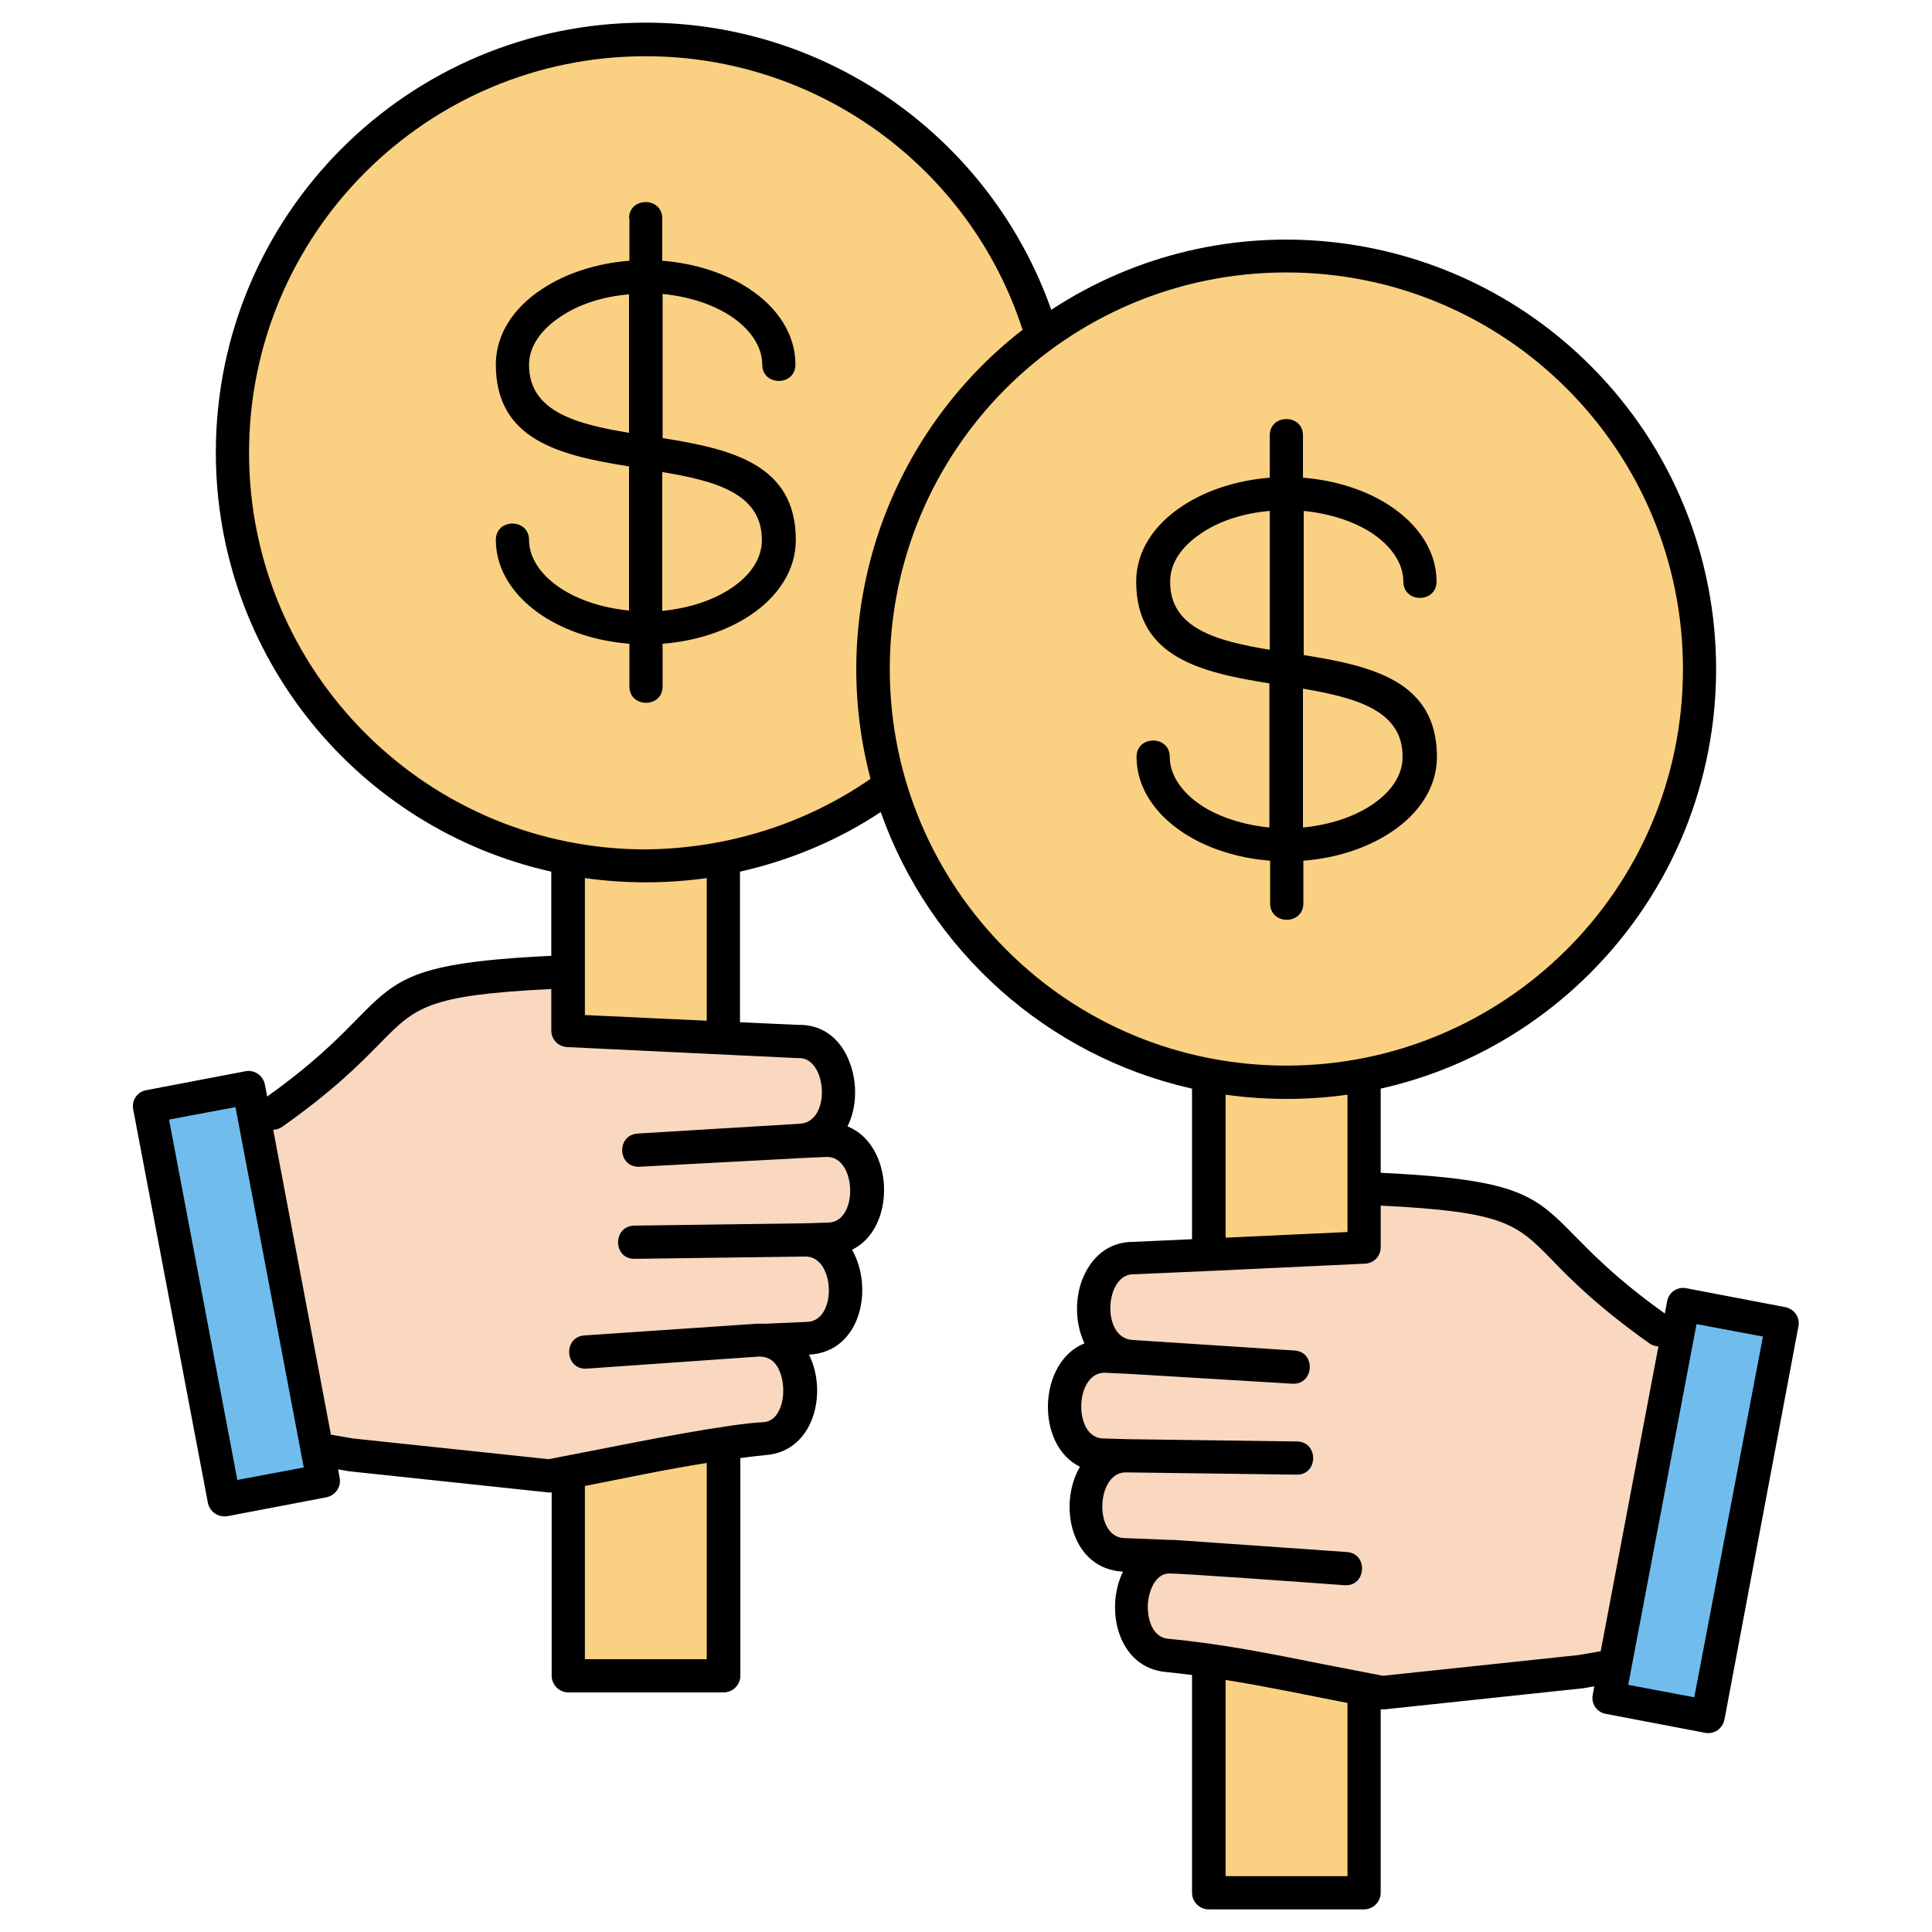 <svg xmlns="http://www.w3.org/2000/svg" version="1.1" xmlns:xlink="http://www.w3.org/1999/xlink" width="512" height="512" x="0" y="0" viewBox="0 0 512 512" style="enable-background:new 0 0 512 512" xml:space="preserve" class=""><g><g fill-rule="evenodd" clip-rule="evenodd"><path fill="#fad082" d="M191.7 227.4v216.7h-41.2V227.4c6.7 1.3 13.5 2 20.6 2s13.9-.7 20.6-2z" opacity="1" data-original="#b9872c" class=""></path><path fill="#f9d8bf" d="M211.3 276c13.9-.6 14.9 25.7.9 26.2l6.7-.3c13.9-.5 14.9 25.7 1 26.2l-6.7.3c13.7-.5 14.9 25 1.4 26.2-4.8.2-11 .7-13.5.5 13.7-.5 14.9 25 1.4 26.2-17.7 1.5-39.2 6.6-57.1 9.9l-52.7-5.6-8.9-1.6-16.6-87.8 5-1.1c41-28.9 20.7-35 78.2-37.4v15.6z" opacity="1" data-original="#fad1a2" class=""></path><path fill="#70bded" d="m39.7 293.2 26.2-5 19.7 104.2-26.2 5z" opacity="1" data-original="#a15030" class=""></path><path fill="#fad082" d="M171.1 229.4c-60.5 0-109.5-49-109.5-109.5s49-109.5 109.5-109.5 109.5 49 109.5 109.5-49 109.5-109.5 109.5z" opacity="1" data-original="#fdb614" class=""></path><path fill="#fad082" d="M171.1 30.4c49.4 0 89.5 40.1 89.5 89.5s-40.1 89.5-89.5 89.5-89.5-40.1-89.5-89.5 40.1-89.5 89.5-89.5z" opacity="1" data-original="#e6a624" class=""></path><path fill="#fad082" d="M127.2 55.4c2.9-2 5.8-3.8 8.9-5.4 12.5-6.6 26.7-10.3 41.8-10.3 8.7 0 17 1.2 24.9 3.5 7.4 2.2 14.4 5.2 20.9 9.1 2.9 1.7 5.7 3.6 8.4 5.6 5.2 4 9.9 8.5 14.1 13.5l.1.1-.1-.1c-4.1-6.3-9-12.2-14.5-17.3-1.5-1.3-2.9-2.6-4.5-3.9-7.2-5.8-15.3-10.5-24.1-13.9-9.9-3.8-20.7-5.9-32.1-5.9-11.3 0-22.1 2.1-32.1 5.9-8.8 3.4-16.9 8.1-24.1 13.9-1.5 1.2-3 2.6-4.5 3.9-5.4 5.1-10.3 10.9-14.4 17.3-9 14-14.3 30.6-14.3 48.5 0 22 7.9 42.1 21.1 57.7-9-14-14.2-30.6-14.2-48.4-.1-30.7 15.3-57.7 38.7-73.8zM320.3 284.9v216.7h41.2V284.9c-6.7 1.3-13.5 2-20.6 2-7 0-13.9-.7-20.6-2z" opacity="1" data-original="#b9872c" class=""></path><path fill="#f9d8bf" d="M300.7 333.5c-13.9-.6-14.8 25.7-.9 26.2l-6.7-.3c-13.9-.5-14.8 25.7-.9 26.2l6.7.3c-13.7-.5-14.9 25-1.4 26.1 4.8.3 11 .7 13.5.5-13.7-.5-14.9 25-1.4 26.2 17.7 1.5 39.2 6.6 57.1 9.9l52.7-5.6 8.9-1.6 16.6-87.8-5-1.1c-41-28.9-20.7-35-78.2-37.4v15.6z" opacity="1" data-original="#fad1a2" class=""></path><path fill="#70bded" d="m472.4 350.7-26.3-5-19.7 104.2 26.2 5z" opacity="1" data-original="#a15030" class=""></path><path fill="#fad082" d="M340.9 286.9c60.5 0 109.5-49 109.5-109.5s-49-109.5-109.5-109.5-109.5 49-109.5 109.5c0 60.4 49 109.5 109.5 109.5z" opacity="1" data-original="#fdb614" class=""></path><path fill="#fad082" d="M340.9 87.9c49.4 0 89.5 40.1 89.5 89.5s-40.1 89.5-89.5 89.5-89.5-40.1-89.5-89.5c0-49.5 40.1-89.5 89.5-89.5z" opacity="1" data-original="#e6a624" class=""></path><path fill="#fad082" d="M297 112.9c2.8-2 5.8-3.8 8.9-5.4 12.5-6.6 26.7-10.3 41.8-10.3 8.6 0 17 1.2 24.9 3.5 7.4 2.1 14.4 5.2 20.9 9.1 2.9 1.7 5.7 3.6 8.4 5.6 5.2 4 9.9 8.5 14.1 13.5l.1.1c0-.1-.1-.1-.1-.1-4.1-6.3-9-12.2-14.5-17.3-1.4-1.3-2.9-2.6-4.5-3.9-7.2-5.8-15.3-10.5-24.1-13.9-9.9-3.8-20.7-5.9-32.1-5.9s-22.1 2.1-32.1 5.9c-8.8 3.4-16.9 8.1-24.1 13.9-1.5 1.2-3 2.6-4.5 3.9-5.6 5.1-10.4 10.9-14.5 17.3-9 14-14.3 30.6-14.3 48.5 0 21.9 7.9 42.1 21 57.6-9-13.9-14.2-30.6-14.2-48.4.1-30.6 15.5-57.6 38.9-73.7z" opacity="1" data-original="#b9872c" class=""></path></g><path d="M336.5 115.4c0-5.8 8.8-5.8 8.8 0v11.2c8.9.7 16.9 3.4 23 7.4 7.6 5 12.4 12.1 12.4 20.1 0 5.8-8.8 5.8-8.8 0 0-4.8-3.2-9.4-8.3-12.8-4.7-3.1-11.1-5.2-18.1-5.9v38.2c18.2 2.9 35.3 6.9 35.3 27 0 8-4.7 15.1-12.4 20.1-6.1 4-14.1 6.7-23 7.4v11.3c0 5.8-8.8 5.8-8.8 0v-11.3c-8.9-.7-16.9-3.4-23-7.4-7.6-5-12.4-12.1-12.4-20.1 0-5.8 8.8-5.8 8.8 0 0 4.8 3.2 9.4 8.3 12.8 4.7 3.1 11.1 5.2 18.1 5.9v-38.2c-18.2-2.9-35.3-6.9-35.3-27 0-8 4.7-15.1 12.4-20.1 6.1-4 14.1-6.7 23-7.4zm8.8 67.1v36.8c7.1-.7 13.4-2.8 18.1-5.9 5.2-3.4 8.3-7.9 8.3-12.8.1-12.4-12.5-15.7-26.4-18.1zm-8.8-10.3v-36.8c-7.1.6-13.4 2.7-18.1 5.9-5.2 3.4-8.3 7.9-8.3 12.8-.1 12.5 12.5 15.8 26.4 18.1zm4.4 110.2c57.5 0 105.1-46.5 105.1-105.1 0-58-47-105.1-105.1-105.1s-105.1 47-105.1 105.1c0 29 11.8 55.3 30.8 74.3 19.7 19.8 46.2 30.8 74.3 30.8zm80.5-24.5c-15 15-34.1 25.8-55.5 30.6v22.3c54 2.6 37.3 10.2 75.3 37.3l.6-3.2c.4-2.4 2.7-4 5.1-3.5l26.2 5c2.4.5 4 2.7 3.5 5.1L457 455.7c-.5 2.4-2.7 4-5.2 3.5l-26.2-5c-2.4-.4-4-2.7-3.5-5.1l.4-2.2-2.9.5-52.7 5.6h-1v48.6c0 2.4-2 4.4-4.4 4.4h-41.2c-2.4 0-4.4-2-4.4-4.4v-57.7c-2.4-.3-4.7-.6-6.9-.8-12.7-1.1-16.3-16.6-11.4-26.6-13.8-.7-17.3-17.7-11.4-27.8-11.9-5.8-11.1-27.8 1.2-32.7-2.4-5-2.6-11.4-.7-16.6 2.2-5.9 6.8-10.4 13.9-10.3l15.3-.7v-39.9c-38.3-8.6-69.5-36.5-82.5-73.3-11.3 7.5-24 12.8-37.3 15.8v39.9l15.3.7c7.1-.2 11.8 4.3 13.9 10.3 1.9 5.2 1.8 11.6-.7 16.6 12.3 4.9 13.1 26.9 1.2 32.7 5.8 10.1 2.4 27.1-11.4 27.8 5 10.1 1.3 25.5-11.3 26.6-2.3.2-4.6.5-6.9.8v57.7c0 2.4-2 4.4-4.4 4.4h-41.2c-2.4 0-4.4-2-4.4-4.4v-48.6c-.3 0-.7.1-1 0l-52.7-5.6-2.9-.5.4 2.2c.5 2.4-1.1 4.7-3.5 5.2l-26.2 5c-2.4.4-4.7-1.1-5.2-3.5L35.3 294c-.5-2.4 1.1-4.7 3.5-5.1l26.2-5c2.4-.5 4.7 1.1 5.2 3.5l.6 3.2c38-27.1 21.3-34.7 75.3-37.3V231c-51.4-11.5-88.9-57.3-88.9-111.1C57.2 57 108.2 6 171.1 6c48.7 0 91.5 30.9 107.5 76.1 45.1-29.6 104.8-23.3 142.9 14.8 44.4 44.4 44.4 116.5-.1 161zm-64.3 32.2c-10.7 1.5-21.6 1.5-32.3 0V328l32.3-1.5zm-126.4-83.7c-11.8-44.8 4.7-91.4 40.3-119-13.9-42.9-54.1-72.5-99.9-72.5-58 0-105.1 47-105.1 105.1 0 29 11.8 55.3 30.8 74.3 19.7 19.7 46.2 30.8 74.3 30.8 21.4-.2 42.1-6.6 59.6-18.7zM343 357.9c5.8.3 5.3 9.1-.5 8.8l-43.1-2.6-6.5-.3c-8.1-.3-8.6 17.1-.7 17.4l6.7.2 44.8.6c5.8.1 5.7 8.9-.1 8.8l-45-.6h-.1c-7.9-.3-8.8 16.8-.8 17.4l12.7.5h.8l45.7 3.2c5.8.4 5.2 9.2-.6 8.8-5.5-.4-44.8-3.3-46.8-3.1-3.4.3-5.1 4.7-5.3 8.1-.2 3.8 1.1 8.8 5.4 9.2 14.1 1.3 27.4 4 41.4 6.8l15.5 3 51.9-5.5 5.8-1 15.3-80.8c-.8 0-1.7-.3-2.4-.8-13.5-9.6-20.6-16.7-25.8-22.1-9.4-9.6-12.6-12.8-45.4-14.4v11c0 2.5-1.9 4.4-4.5 4.4l-40.5 1.9-20.4.9c-7.7-.3-8.8 16.9-.4 17.4zm124.2-3.7-17.6-3.3-18.1 95.6 17.5 3.3zm-110.1 97.1c-10.8-2.1-21.6-4.4-32.3-6.1v52h32.3zM166.7 57.9c0-5.8 8.8-5.8 8.8 0v11.2c8.9.7 16.9 3.4 23 7.4 7.6 5 12.3 12.1 12.3 20.1 0 5.8-8.8 5.8-8.8 0 0-4.8-3.2-9.4-8.3-12.8-4.7-3.1-11-5.2-18.1-5.9v38.2c18.2 2.9 35.3 6.9 35.3 27 0 8-4.7 15.1-12.3 20.1-6.1 4-14.1 6.7-23 7.4v11.3c0 5.8-8.8 5.8-8.8 0v-11.3c-8.9-.7-16.9-3.4-23-7.4-7.6-5-12.4-12.1-12.4-20.1 0-5.8 8.8-5.8 8.8 0 0 4.8 3.2 9.4 8.4 12.8 4.7 3.1 11 5.2 18.1 5.9v-38.2c-18.2-2.9-35.3-6.9-35.3-27 0-8 4.7-15.1 12.4-20.1 6.1-4 14.1-6.7 23-7.4V57.9zm8.8 67.2v36.8c7.1-.7 13.4-2.8 18.1-5.9 5.2-3.4 8.3-7.9 8.3-12.8.1-12.5-12.5-15.8-26.4-18.1zm-8.8-10.4V78c-7.1.6-13.4 2.7-18.1 5.9-5.2 3.4-8.4 7.9-8.4 12.8 0 12.4 12.6 15.7 26.5 18zm20.6 118c-10.7 1.5-21.7 1.5-32.3 0V269l32.3 1.5zm-17.8 76.5c-5.8.3-6.3-8.4-.5-8.8l43-2.6c8.4-.5 7.2-17.7-.4-17.4h-.5l-60.5-2.9c-2.6 0-4.5-2-4.5-4.4v-11c-32.9 1.6-36 4.8-45.4 14.4-5.3 5.4-12.3 12.5-25.9 22.1-.7.5-1.6.8-2.4.8l15.3 80.8 5.8 1 51.9 5.5 15.4-3c8.1-1.6 32.4-6.4 41.4-6.8 5.1-.2 6.5-8.2 4.5-13.3-1.1-2.8-2.9-4.1-5.6-4.1l-45.6 3.2c-5.8.4-6.4-8.4-.6-8.8l45.7-3.1h2.2l11.4-.5c7.8-.7 7-17.6-.9-17.3h-.1l-45 .6c-5.8.1-5.9-8.7-.1-8.8l44.8-.6 6.7-.2c8-.3 7.4-17.7-.6-17.4l-6.6.3zM62.4 293.4l-17.6 3.3 18.1 95.5 17.6-3.3zm124.9 94.3c-10.8 1.7-21.6 4-32.3 6.1v45.9h32.3z" fill="#000000" opacity="1" data-original="#000000" class=""></path></g></svg>